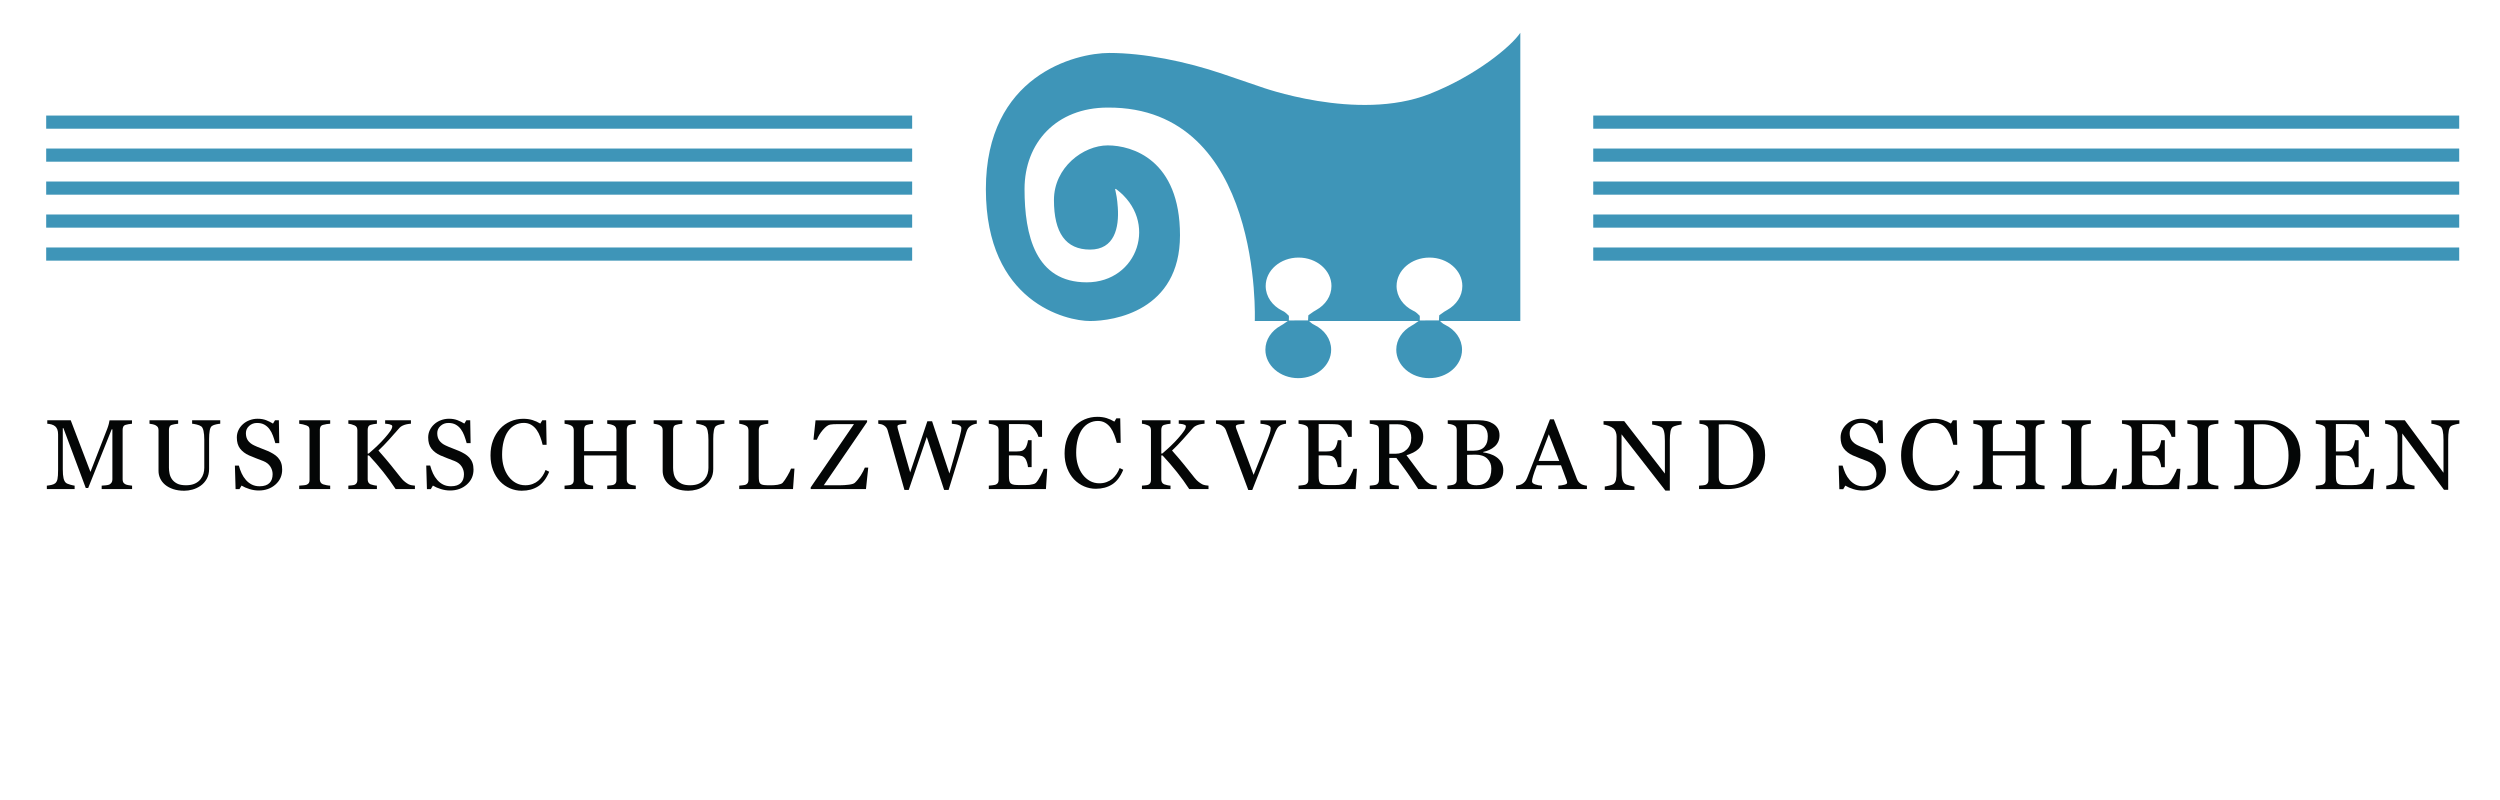 <?xml version="1.0" encoding="UTF-8" standalone="no"?><svg xmlns="http://www.w3.org/2000/svg" xmlns:cc="http://creativecommons.org/ns#" xmlns:dc="http://purl.org/dc/elements/1.1/" xmlns:inkscape="http://www.inkscape.org/namespaces/inkscape" xmlns:rdf="http://www.w3.org/1999/02/22-rdf-syntax-ns#" xmlns:sodipodi="http://sodipodi.sourceforge.net/DTD/sodipodi-0.dtd" xmlns:svg="http://www.w3.org/2000/svg" height="48" id="svg2" inkscape:version="0.92.2 (5c3e80d, 2017-08-06)" sodipodi:docname="MSZS_Logo_V2 hell.svg" version="1.1" viewBox="0 0 484 156" width="150" xml:space="preserve"><sodipodi:namedview bordercolor="#666666" borderopacity="1" gridtolerance="10" guidetolerance="10" id="namedview49" inkscape:current-layer="svg2" inkscape:cx="235.05124" inkscape:cy="80.935168" inkscape:pageopacity="0" inkscape:pageshadow="2" inkscape:window-height="1321" inkscape:window-maximized="1" inkscape:window-width="2400" inkscape:window-x="-9" inkscape:window-y="-9" inkscape:zoom="2.7160087" objecttolerance="10" pagecolor="#ffffff" showgrid="false" units="pt"/><defs id="defs6"/><path d="M 176.119,25.099 H 7.256 V 22.533 H 176.119 v 2.567" id="path14" inkscape:connector-curvature="0" style="fill:#3e95b8;fill-opacity:1;fill-rule:nonzero;stroke:none;stroke-width:0.133"/><path d="M 176.119,31.531 H 7.256 V 28.964 H 176.119 v 2.567" id="path16" inkscape:connector-curvature="0" style="fill:#3e95b8;fill-opacity:1;fill-rule:nonzero;stroke:none;stroke-width:0.133"/><path d="M 176.119,37.963 H 7.256 V 35.396 H 176.119 v 2.567" id="path18" inkscape:connector-curvature="0" style="fill:#3e95b8;fill-opacity:1;fill-rule:nonzero;stroke:none;stroke-width:0.133"/><path d="M 176.119,44.394 H 7.256 V 41.827 H 176.119 v 2.567" id="path20" inkscape:connector-curvature="0" style="fill:#3e95b8;fill-opacity:1;fill-rule:nonzero;stroke:none;stroke-width:0.133"/><path d="M 176.119,50.827 H 7.256 V 48.259 H 176.119 v 2.567" id="path22" inkscape:connector-curvature="0" style="fill:#3e95b8;fill-opacity:1;fill-rule:nonzero;stroke:none;stroke-width:0.133"/><path d="M 477.795,25.099 H 308.932 v -2.567 h 168.863 v 2.567" id="path24" inkscape:connector-curvature="0" style="fill:#3e95b8;fill-opacity:1;fill-rule:nonzero;stroke:none;stroke-width:0.133"/><path d="M 477.795,31.531 H 308.932 v -2.567 h 168.863 v 2.567" id="path26" inkscape:connector-curvature="0" style="fill:#3e95b8;fill-opacity:1;fill-rule:nonzero;stroke:none;stroke-width:0.133"/><path d="M 477.795,37.963 H 308.932 v -2.567 h 168.863 v 2.567" id="path28" inkscape:connector-curvature="0" style="fill:#3e95b8;fill-opacity:1;fill-rule:nonzero;stroke:none;stroke-width:0.133"/><path d="M 477.795,44.394 H 308.932 V 41.827 h 168.863 v 2.567" id="path30" inkscape:connector-curvature="0" style="fill:#3e95b8;fill-opacity:1;fill-rule:nonzero;stroke:none;stroke-width:0.133"/><path d="M 477.795,50.827 H 308.932 v -2.567 h 168.863 v 2.567" id="path32" inkscape:connector-curvature="0" style="fill:#3e95b8;fill-opacity:1;fill-rule:nonzero;stroke:none;stroke-width:0.133"/><path d="m 270.583,55.774 c 0,-3.063 2.871,-5.546 6.412,-5.546 3.541,0 6.412,2.483 6.412,5.546 0,1.962 -1.179,3.687 -2.958,4.673 -0.29,0.161 -0.69,0.381 -1.55,1.036 0,0.325 -0.05,0.463 -0.058,0.994 -1.018,3.75e-4 -2.947,0.009 -3.747,0.011 0.013,-0.404 0.078,-0.994 -0.088,-0.994 -0.696,-0.707 -0.903,-0.761 -1.192,-0.904 -1.931,-0.956 -3.233,-2.755 -3.233,-4.817 z m -15.656,4.673 c -0.29,0.161 -0.689,0.381 -1.55,1.036 0,0.325 -0.049,0.463 -0.057,0.994 -1.018,3.75e-4 -2.947,0.009 -3.747,0.011 0.013,-0.404 0.078,-0.994 -0.088,-0.994 -0.696,-0.707 -0.903,-0.761 -1.192,-0.904 -1.931,-0.956 -3.232,-2.755 -3.232,-4.817 0,-3.063 2.871,-5.546 6.412,-5.546 3.541,0 6.412,2.483 6.412,5.546 0,1.962 -1.179,3.687 -2.958,4.673 z m 39.786,2.153 c 0,0 0,-47.685 0,-56.206 -1.802,2.682 -8.712,8.391 -17.718,11.932 -14.092,5.542 -33.08,-1.445 -33.08,-1.445 0,0 0,0 -7.21,-2.458 -7.21,-2.459 -15.403,-4.097 -22.122,-4.097 -6.718,0 -24.088,4.424 -24.088,26.546 0,22.122 15.732,25.726 20.32,25.726 4.588,0 17.534,-1.966 17.534,-16.714 0,-14.748 -9.34,-17.534 -14.092,-17.534 -4.753,0 -10.487,4.266 -10.487,10.657 0,6.39 2.294,9.662 7.046,9.662 4.752,0 5.677,-4.256 5.407,-8.193 -0.242,-3.54 -0.819,-3.769 -0.327,-3.605 8.357,6.227 4.26,18.183 -5.735,18.183 -9.996,0 -12.126,-9.17 -12.126,-18.183 0,-9.013 6.174,-15.895 16.223,-15.895 30.315,-0.164 28.676,41.621 28.676,41.621 h 6.424 c -0.747,0.559 -1.128,0.775 -1.399,0.925 -1.779,0.985 -2.958,2.71 -2.958,4.672 0,3.063 2.871,5.546 6.412,5.546 3.541,0 6.412,-2.483 6.412,-5.546 0,-2.062 -1.301,-3.861 -3.232,-4.816 -0.269,-0.133 -0.482,-0.21 -1.064,-0.781 h 21.35 c -0.746,0.559 -1.128,0.775 -1.399,0.925 -1.779,0.985 -2.958,2.71 -2.958,4.672 0,3.063 2.871,5.546 6.412,5.546 3.541,0 6.412,-2.483 6.412,-5.546 0,-2.062 -1.301,-3.861 -3.232,-4.816 -0.268,-0.133 -0.482,-0.21 -1.064,-0.781 h 0.097 15.567" id="path34" inkscape:connector-curvature="0" style="fill:#3e95b8;fill-opacity:1;fill-rule:nonzero;stroke:none;stroke-width:0.133"/><path d="m 24.004,95.372 h -5.928 v -0.671 c 0.214,-0.006 0.489,-0.029 0.827,-0.067 0.337,-0.038 0.568,-0.091 0.695,-0.16 0.195,-0.12 0.338,-0.257 0.43,-0.413 0.091,-0.154 0.137,-0.348 0.137,-0.581 v -9.757 H 20.024 L 15.448,95.155 H 14.975 L 10.617,83.488 h -0.123 v 8.008 c 0,0.775 0.048,1.365 0.147,1.769 0.097,0.403 0.247,0.693 0.449,0.87 0.139,0.131 0.425,0.258 0.86,0.378 0.435,0.12 0.719,0.183 0.851,0.189 v 0.671 H 7.384 v -0.671 c 0.284,-0.025 0.581,-0.073 0.894,-0.143 0.311,-0.069 0.553,-0.173 0.723,-0.311 0.221,-0.176 0.372,-0.447 0.454,-0.814 0.082,-0.364 0.123,-0.976 0.123,-1.833 v -6.865 c 0,-0.396 -0.048,-0.721 -0.142,-0.973 C 9.341,83.51 9.205,83.306 9.029,83.147 8.833,82.978 8.594,82.852 8.31,82.769 8.027,82.688 7.746,82.64 7.469,82.628 v -0.67 h 4.574 l 3.843,10.069 3.281,-8.424 c 0.12,-0.309 0.222,-0.632 0.307,-0.97 0.085,-0.337 0.131,-0.562 0.138,-0.675 h 4.375 v 0.67 c -0.176,0.006 -0.402,0.035 -0.676,0.086 -0.275,0.05 -0.474,0.097 -0.6,0.141 -0.214,0.075 -0.359,0.202 -0.435,0.378 -0.075,0.177 -0.113,0.368 -0.113,0.577 v 9.671 c 0,0.221 0.038,0.406 0.113,0.557 0.076,0.152 0.221,0.285 0.435,0.398 0.113,0.063 0.315,0.121 0.605,0.174 0.29,0.054 0.52,0.084 0.69,0.091 v 0.671" id="path36" inkscape:connector-curvature="0" style="fill:#040606;fill-opacity:1;fill-rule:nonzero;stroke:none;stroke-width:0.133"/><path d="m 41.197,82.628 c -0.177,0.006 -0.435,0.044 -0.775,0.114 -0.34,0.069 -0.618,0.174 -0.832,0.313 -0.214,0.145 -0.362,0.443 -0.444,0.897 -0.082,0.453 -0.123,1.008 -0.123,1.664 v 5.834 c 0,0.744 -0.154,1.389 -0.463,1.937 -0.309,0.549 -0.715,1 -1.22,1.353 -0.498,0.34 -1.023,0.584 -1.574,0.732 -0.552,0.147 -1.08,0.222 -1.584,0.222 -0.807,0 -1.525,-0.106 -2.155,-0.316 -0.63,-0.212 -1.16,-0.496 -1.588,-0.856 -0.422,-0.359 -0.741,-0.77 -0.955,-1.234 -0.214,-0.463 -0.322,-0.947 -0.322,-1.451 v -7.933 c 0,-0.219 -0.036,-0.404 -0.108,-0.552 -0.073,-0.149 -0.219,-0.285 -0.44,-0.411 -0.158,-0.088 -0.359,-0.16 -0.605,-0.213 -0.246,-0.054 -0.448,-0.087 -0.605,-0.1 v -0.67 h 5.587 v 0.67 c -0.177,0.006 -0.399,0.035 -0.666,0.086 -0.268,0.049 -0.465,0.097 -0.591,0.141 -0.214,0.075 -0.358,0.202 -0.43,0.378 -0.073,0.177 -0.109,0.368 -0.109,0.576 v 7.406 c 0,0.359 0.039,0.735 0.118,1.13 0.079,0.393 0.235,0.76 0.468,1.1 0.246,0.347 0.58,0.629 1.002,0.85 0.422,0.22 1.002,0.331 1.739,0.331 0.694,0 1.274,-0.111 1.744,-0.331 0.47,-0.221 0.84,-0.51 1.111,-0.869 0.258,-0.34 0.441,-0.696 0.548,-1.068 0.107,-0.372 0.161,-0.746 0.161,-1.124 v -5.497 c 0,-0.7 -0.05,-1.271 -0.151,-1.716 -0.101,-0.443 -0.249,-0.735 -0.444,-0.873 -0.221,-0.158 -0.522,-0.28 -0.903,-0.368 -0.381,-0.089 -0.673,-0.139 -0.874,-0.152 v -0.67 h 5.483 v 0.67" id="path38" inkscape:connector-curvature="0" style="fill:#040606;fill-opacity:1;fill-rule:nonzero;stroke:none;stroke-width:0.133"/><path d="m 52.442,89.218 c 0.284,0.315 0.493,0.659 0.628,1.035 0.135,0.374 0.204,0.812 0.204,1.309 0,1.185 -0.438,2.162 -1.314,2.93 -0.876,0.77 -1.963,1.155 -3.262,1.155 -0.599,0 -1.198,-0.094 -1.797,-0.28 -0.598,-0.185 -1.115,-0.411 -1.55,-0.676 l -0.407,0.691 H 44.189 L 44.056,90.786 h 0.766 c 0.158,0.567 0.342,1.08 0.553,1.537 0.211,0.458 0.49,0.884 0.837,1.282 0.328,0.372 0.71,0.668 1.148,0.887 0.438,0.222 0.947,0.331 1.527,0.331 0.435,0 0.814,-0.057 1.139,-0.17 0.325,-0.113 0.588,-0.275 0.79,-0.483 0.202,-0.208 0.351,-0.453 0.449,-0.734 0.097,-0.281 0.146,-0.605 0.146,-0.971 0,-0.537 -0.151,-1.036 -0.454,-1.5 -0.302,-0.464 -0.753,-0.816 -1.352,-1.056 -0.41,-0.163 -0.879,-0.343 -1.409,-0.541 -0.529,-0.198 -0.986,-0.384 -1.371,-0.561 -0.756,-0.34 -1.344,-0.785 -1.763,-1.337 -0.42,-0.551 -0.629,-1.271 -0.629,-2.159 0,-0.511 0.104,-0.985 0.312,-1.427 0.208,-0.441 0.504,-0.835 0.889,-1.181 0.366,-0.327 0.797,-0.585 1.295,-0.77 0.498,-0.187 1.018,-0.279 1.56,-0.279 0.618,0 1.171,0.094 1.66,0.282 0.488,0.189 0.934,0.411 1.337,0.663 l 0.388,-0.643 h 0.757 l 0.075,4.452 h -0.766 c -0.139,-0.511 -0.295,-0.998 -0.468,-1.464 -0.174,-0.467 -0.399,-0.89 -0.676,-1.268 -0.271,-0.364 -0.602,-0.657 -0.993,-0.874 -0.391,-0.218 -0.87,-0.327 -1.437,-0.327 -0.599,0 -1.109,0.193 -1.531,0.578 -0.422,0.384 -0.633,0.853 -0.633,1.407 0,0.58 0.135,1.06 0.406,1.442 0.271,0.381 0.665,0.695 1.182,0.94 0.46,0.221 0.912,0.411 1.357,0.573 0.443,0.16 0.874,0.332 1.29,0.515 0.378,0.164 0.742,0.349 1.092,0.558 0.349,0.208 0.654,0.451 0.912,0.728" id="path40" inkscape:connector-curvature="0" style="fill:#040606;fill-opacity:1;fill-rule:nonzero;stroke:none;stroke-width:0.133"/><path d="m 62.638,95.372 h -6.041 v -0.671 c 0.17,-0.013 0.416,-0.032 0.737,-0.058 0.321,-0.024 0.549,-0.062 0.681,-0.113 0.208,-0.081 0.359,-0.193 0.454,-0.335 0.095,-0.141 0.142,-0.338 0.142,-0.59 v -9.719 c 0,-0.221 -0.035,-0.406 -0.104,-0.554 -0.069,-0.149 -0.233,-0.272 -0.492,-0.374 -0.189,-0.075 -0.427,-0.146 -0.714,-0.212 -0.287,-0.066 -0.521,-0.106 -0.704,-0.118 v -0.67 h 6.041 v 0.67 c -0.195,0.006 -0.428,0.03 -0.7,0.071 -0.271,0.041 -0.507,0.093 -0.709,0.157 -0.24,0.075 -0.4,0.199 -0.483,0.368 -0.082,0.171 -0.123,0.361 -0.123,0.567 v 9.71 c 0,0.208 0.046,0.392 0.137,0.554 0.092,0.16 0.248,0.287 0.469,0.383 0.132,0.051 0.348,0.105 0.647,0.165 0.299,0.059 0.554,0.093 0.761,0.1 v 0.671" id="path42" inkscape:connector-curvature="0" style="fill:#040606;fill-opacity:1;fill-rule:nonzero;stroke:none;stroke-width:0.133"/><path d="M 79.16,95.372 H 75.397 C 74.672,94.25 73.867,93.136 72.981,92.03 72.096,90.924 71.168,89.85 70.197,88.811 h -0.246 v 4.67 c 0,0.208 0.039,0.395 0.118,0.557 0.079,0.165 0.222,0.298 0.43,0.398 0.101,0.044 0.288,0.097 0.563,0.16 0.274,0.063 0.503,0.098 0.685,0.105 v 0.671 h -5.569 v -0.671 c 0.145,-0.013 0.356,-0.032 0.634,-0.058 0.277,-0.024 0.473,-0.062 0.586,-0.113 0.189,-0.081 0.325,-0.203 0.411,-0.363 0.085,-0.161 0.127,-0.355 0.127,-0.582 v -9.681 c 0,-0.213 -0.037,-0.399 -0.109,-0.557 -0.073,-0.158 -0.216,-0.286 -0.43,-0.389 -0.17,-0.081 -0.372,-0.154 -0.605,-0.217 -0.233,-0.063 -0.438,-0.101 -0.615,-0.114 v -0.67 h 5.569 v 0.67 c -0.177,0.006 -0.397,0.035 -0.662,0.086 -0.265,0.05 -0.46,0.097 -0.586,0.141 -0.214,0.075 -0.359,0.202 -0.435,0.378 -0.076,0.177 -0.114,0.368 -0.114,0.577 v 4.632 h 0.189 c 0.567,-0.478 1.125,-0.978 1.673,-1.498 0.549,-0.52 1.046,-1.039 1.494,-1.556 0.498,-0.573 0.861,-1.032 1.092,-1.375 0.23,-0.344 0.345,-0.648 0.345,-0.912 0,-0.095 -0.059,-0.172 -0.175,-0.232 -0.117,-0.059 -0.25,-0.108 -0.401,-0.146 -0.177,-0.038 -0.334,-0.061 -0.473,-0.071 -0.139,-0.01 -0.252,-0.017 -0.34,-0.024 v -0.67 h 5.029 v 0.67 c -0.019,0 -0.06,0.004 -0.123,0.01 -0.063,0.006 -0.135,0.013 -0.217,0.018 -0.088,0.007 -0.176,0.02 -0.265,0.038 -0.088,0.021 -0.201,0.041 -0.339,0.067 -0.221,0.05 -0.449,0.131 -0.685,0.241 -0.236,0.111 -0.43,0.248 -0.581,0.411 -0.649,0.738 -1.325,1.501 -2.03,2.289 -0.705,0.789 -1.403,1.508 -2.096,2.157 0.96,1.084 1.753,2.017 2.381,2.797 0.628,0.781 1.295,1.616 2.002,2.505 0.269,0.34 0.539,0.613 0.809,0.818 0.27,0.204 0.502,0.358 0.697,0.459 0.163,0.082 0.367,0.145 0.611,0.189 0.245,0.044 0.448,0.069 0.612,0.075 v 0.671" id="path44" inkscape:connector-curvature="0" style="fill:#040606;fill-opacity:1;fill-rule:nonzero;stroke:none;stroke-width:0.133"/><path d="m 89.753,89.218 c 0.283,0.315 0.493,0.659 0.628,1.035 0.136,0.374 0.204,0.812 0.204,1.309 0,1.185 -0.438,2.162 -1.314,2.93 -0.876,0.77 -1.963,1.155 -3.262,1.155 -0.599,0 -1.197,-0.094 -1.796,-0.28 -0.598,-0.185 -1.115,-0.411 -1.55,-0.676 l -0.406,0.691 h -0.756 l -0.133,-4.596 h 0.766 c 0.158,0.567 0.342,1.08 0.553,1.537 0.211,0.458 0.49,0.884 0.837,1.282 0.328,0.372 0.71,0.668 1.148,0.887 0.438,0.222 0.947,0.331 1.527,0.331 0.435,0 0.814,-0.057 1.139,-0.17 0.325,-0.113 0.588,-0.275 0.79,-0.483 0.202,-0.208 0.351,-0.453 0.449,-0.734 0.097,-0.281 0.146,-0.605 0.146,-0.971 0,-0.537 -0.151,-1.036 -0.454,-1.5 -0.302,-0.464 -0.753,-0.816 -1.352,-1.056 -0.409,-0.163 -0.879,-0.343 -1.409,-0.541 -0.529,-0.198 -0.986,-0.384 -1.371,-0.561 -0.756,-0.34 -1.344,-0.785 -1.762,-1.337 -0.42,-0.551 -0.629,-1.271 -0.629,-2.159 0,-0.511 0.104,-0.985 0.312,-1.427 0.208,-0.441 0.505,-0.835 0.889,-1.181 0.365,-0.327 0.797,-0.585 1.295,-0.77 0.498,-0.187 1.018,-0.279 1.56,-0.279 0.618,0 1.17,0.094 1.659,0.282 0.488,0.189 0.934,0.411 1.337,0.663 l 0.387,-0.643 h 0.757 l 0.076,4.452 h -0.766 c -0.139,-0.511 -0.295,-0.998 -0.468,-1.464 -0.174,-0.467 -0.399,-0.89 -0.676,-1.268 -0.271,-0.364 -0.602,-0.657 -0.993,-0.874 -0.391,-0.218 -0.87,-0.327 -1.437,-0.327 -0.599,0 -1.109,0.193 -1.531,0.578 -0.422,0.384 -0.634,0.853 -0.634,1.407 0,0.58 0.135,1.06 0.406,1.442 0.271,0.381 0.665,0.695 1.182,0.94 0.46,0.221 0.912,0.411 1.357,0.573 0.443,0.16 0.874,0.332 1.29,0.515 0.378,0.164 0.742,0.349 1.092,0.558 0.349,0.208 0.654,0.451 0.912,0.728" id="path46" inkscape:connector-curvature="0" style="fill:#040606;fill-opacity:1;fill-rule:nonzero;stroke:none;stroke-width:0.133"/><path d="m 99.992,95.693 c -0.8,0 -1.567,-0.158 -2.3,-0.472 -0.734,-0.315 -1.384,-0.77 -1.951,-1.363 -0.561,-0.592 -1.008,-1.316 -1.342,-2.17 -0.333,-0.855 -0.501,-1.819 -0.501,-2.891 0,-1.073 0.164,-2.045 0.491,-2.919 0.328,-0.872 0.781,-1.625 1.36,-2.256 0.573,-0.625 1.25,-1.107 2.031,-1.448 0.781,-0.34 1.615,-0.511 2.503,-0.511 0.661,0 1.259,0.082 1.794,0.246 0.535,0.164 1.045,0.394 1.53,0.691 l 0.387,-0.643 h 0.757 l 0.085,4.782 h -0.775 c -0.101,-0.465 -0.252,-0.972 -0.453,-1.516 -0.201,-0.546 -0.438,-1.008 -0.708,-1.386 -0.302,-0.429 -0.661,-0.764 -1.077,-1.007 -0.415,-0.242 -0.89,-0.364 -1.426,-0.364 -0.611,0 -1.179,0.136 -1.704,0.407 -0.526,0.271 -0.981,0.672 -1.365,1.201 -0.365,0.512 -0.652,1.161 -0.859,1.95 -0.207,0.788 -0.311,1.668 -0.311,2.64 0,0.857 0.108,1.645 0.325,2.361 0.217,0.716 0.528,1.345 0.931,1.887 0.403,0.536 0.88,0.955 1.431,1.258 0.551,0.304 1.166,0.455 1.847,0.455 0.51,0 0.979,-0.081 1.407,-0.242 0.428,-0.16 0.8,-0.373 1.115,-0.638 0.315,-0.277 0.592,-0.592 0.831,-0.946 0.24,-0.353 0.434,-0.737 0.586,-1.153 l 0.709,0.34 c -0.541,1.33 -1.259,2.28 -2.153,2.85 -0.894,0.571 -1.959,0.856 -3.193,0.856" id="path48" inkscape:connector-curvature="0" style="fill:#040606;fill-opacity:1;fill-rule:nonzero;stroke:none;stroke-width:0.133"/><path d="m 122.228,95.372 h -5.569 v -0.671 c 0.151,-0.013 0.37,-0.032 0.657,-0.058 0.287,-0.024 0.484,-0.062 0.591,-0.113 0.189,-0.076 0.328,-0.191 0.416,-0.344 0.089,-0.155 0.132,-0.354 0.132,-0.601 V 88.811 h -6.305 v 4.67 c 0,0.221 0.036,0.406 0.109,0.557 0.072,0.152 0.215,0.285 0.429,0.398 0.107,0.056 0.298,0.114 0.573,0.169 0.273,0.058 0.49,0.089 0.647,0.096 v 0.671 h -5.569 v -0.671 c 0.151,-0.013 0.37,-0.032 0.657,-0.058 0.287,-0.024 0.484,-0.062 0.591,-0.113 0.189,-0.076 0.328,-0.191 0.416,-0.344 0.089,-0.155 0.132,-0.354 0.132,-0.601 v -9.681 c 0,-0.2 -0.041,-0.386 -0.123,-0.552 -0.082,-0.168 -0.224,-0.297 -0.425,-0.393 -0.17,-0.081 -0.377,-0.154 -0.619,-0.217 -0.243,-0.063 -0.452,-0.101 -0.629,-0.114 v -0.67 h 5.569 v 0.67 c -0.177,0.006 -0.393,0.035 -0.647,0.086 -0.256,0.05 -0.446,0.097 -0.573,0.141 -0.214,0.075 -0.358,0.202 -0.429,0.378 -0.073,0.177 -0.109,0.368 -0.109,0.577 v 4.16 h 6.305 v -4.066 c 0,-0.2 -0.041,-0.386 -0.123,-0.552 -0.082,-0.168 -0.224,-0.297 -0.425,-0.393 -0.17,-0.081 -0.377,-0.154 -0.619,-0.217 -0.243,-0.063 -0.452,-0.101 -0.629,-0.114 v -0.67 h 5.569 v 0.67 c -0.177,0.006 -0.393,0.035 -0.647,0.086 -0.256,0.05 -0.446,0.097 -0.573,0.141 -0.214,0.075 -0.358,0.202 -0.429,0.378 -0.073,0.177 -0.109,0.368 -0.109,0.577 v 9.671 c 0,0.221 0.036,0.406 0.109,0.557 0.072,0.152 0.215,0.285 0.429,0.398 0.107,0.056 0.298,0.114 0.573,0.169 0.273,0.058 0.49,0.089 0.647,0.096 v 0.671" id="path50" inkscape:connector-curvature="0" style="fill:#040606;fill-opacity:1;fill-rule:nonzero;stroke:none;stroke-width:0.133"/><path d="m 139.505,82.628 c -0.176,0.006 -0.434,0.044 -0.775,0.114 -0.34,0.069 -0.617,0.174 -0.832,0.313 -0.214,0.145 -0.362,0.443 -0.444,0.897 -0.082,0.453 -0.123,1.008 -0.123,1.664 v 5.834 c 0,0.744 -0.155,1.389 -0.463,1.937 -0.309,0.549 -0.715,1 -1.22,1.353 -0.498,0.34 -1.023,0.584 -1.574,0.732 -0.552,0.147 -1.08,0.222 -1.584,0.222 -0.807,0 -1.526,-0.106 -2.156,-0.316 -0.63,-0.212 -1.159,-0.496 -1.588,-0.856 -0.422,-0.359 -0.74,-0.77 -0.955,-1.234 -0.214,-0.463 -0.321,-0.947 -0.321,-1.451 v -7.933 c 0,-0.219 -0.036,-0.404 -0.108,-0.552 -0.074,-0.149 -0.22,-0.285 -0.44,-0.411 -0.158,-0.088 -0.359,-0.16 -0.605,-0.213 -0.246,-0.054 -0.447,-0.087 -0.605,-0.1 v -0.67 h 5.588 v 0.67 c -0.177,0.006 -0.399,0.035 -0.666,0.086 -0.268,0.049 -0.466,0.097 -0.591,0.141 -0.214,0.075 -0.358,0.202 -0.43,0.378 -0.073,0.177 -0.109,0.368 -0.109,0.576 v 7.406 c 0,0.359 0.039,0.735 0.118,1.13 0.079,0.393 0.235,0.76 0.468,1.1 0.246,0.347 0.58,0.629 1.002,0.85 0.422,0.22 1.002,0.331 1.74,0.331 0.693,0 1.274,-0.111 1.744,-0.331 0.47,-0.221 0.84,-0.51 1.111,-0.869 0.258,-0.34 0.441,-0.696 0.548,-1.068 0.107,-0.372 0.161,-0.746 0.161,-1.124 v -5.497 c 0,-0.7 -0.051,-1.271 -0.151,-1.716 -0.101,-0.443 -0.249,-0.735 -0.444,-0.873 -0.22,-0.158 -0.522,-0.28 -0.903,-0.368 -0.381,-0.089 -0.673,-0.139 -0.874,-0.152 v -0.67 h 5.483 v 0.67" id="path52" inkscape:connector-curvature="0" style="fill:#040606;fill-opacity:1;fill-rule:nonzero;stroke:none;stroke-width:0.133"/><path d="m 153.171,91.382 -0.284,3.99 h -10.484 v -0.671 c 0.151,-0.013 0.37,-0.035 0.657,-0.067 0.287,-0.031 0.487,-0.072 0.601,-0.122 0.189,-0.082 0.326,-0.202 0.411,-0.361 0.085,-0.156 0.128,-0.358 0.128,-0.605 V 83.941 c 0,-0.213 -0.037,-0.402 -0.109,-0.567 -0.073,-0.163 -0.216,-0.295 -0.43,-0.396 -0.145,-0.076 -0.348,-0.15 -0.61,-0.223 -0.262,-0.072 -0.478,-0.115 -0.648,-0.127 v -0.67 h 5.663 v 0.67 c -0.177,0.006 -0.405,0.038 -0.685,0.094 -0.281,0.057 -0.484,0.107 -0.61,0.151 -0.214,0.076 -0.361,0.206 -0.44,0.387 -0.079,0.184 -0.118,0.379 -0.118,0.588 v 9.009 c 0,0.416 0.02,0.738 0.061,0.969 0.041,0.23 0.137,0.408 0.288,0.535 0.145,0.114 0.361,0.187 0.648,0.222 0.286,0.034 0.688,0.051 1.205,0.051 0.233,0 0.476,-0.006 0.728,-0.018 0.252,-0.013 0.492,-0.038 0.718,-0.076 0.221,-0.038 0.423,-0.09 0.61,-0.157 0.186,-0.066 0.323,-0.149 0.411,-0.249 0.258,-0.29 0.559,-0.73 0.903,-1.32 0.343,-0.589 0.582,-1.066 0.714,-1.432 h 0.671" id="path54" inkscape:connector-curvature="0" style="fill:#040606;fill-opacity:1;fill-rule:nonzero;stroke:none;stroke-width:0.133"/><path d="m 167.558,91.184 -0.444,4.188 H 156.335 v -0.33 l 8.442,-12.338 h -3.091 c -0.359,0 -0.66,0.006 -0.903,0.019 -0.243,0.013 -0.465,0.038 -0.666,0.076 -0.416,0.082 -0.884,0.425 -1.404,1.03 -0.521,0.605 -0.912,1.246 -1.177,1.92 h -0.662 l 0.407,-3.79 h 10.05 v 0.33 l -8.443,12.338 h 3.186 c 0.536,0 1.106,-0.038 1.711,-0.114 0.605,-0.076 0.999,-0.205 1.181,-0.388 0.41,-0.391 0.791,-0.87 1.144,-1.437 0.353,-0.568 0.615,-1.069 0.784,-1.503 h 0.662" id="path56" inkscape:connector-curvature="0" style="fill:#040606;fill-opacity:1;fill-rule:nonzero;stroke:none;stroke-width:0.133"/><path d="m 188.721,82.628 c -0.157,0.006 -0.34,0.043 -0.548,0.109 -0.208,0.067 -0.4,0.154 -0.577,0.26 -0.22,0.14 -0.398,0.299 -0.534,0.477 -0.136,0.18 -0.254,0.43 -0.355,0.753 -0.447,1.455 -0.968,3.155 -1.56,5.1 -0.593,1.944 -1.232,4.016 -1.92,6.216 h -0.87 l -3.387,-10.333 -3.521,10.333 h -0.835 c -0.624,-2.206 -1.27,-4.495 -1.938,-6.869 -0.668,-2.372 -1.116,-3.962 -1.342,-4.77 -0.057,-0.194 -0.141,-0.368 -0.25,-0.52 -0.111,-0.151 -0.26,-0.29 -0.449,-0.416 -0.158,-0.107 -0.342,-0.188 -0.553,-0.241 -0.212,-0.054 -0.402,-0.087 -0.572,-0.1 v -0.67 h 5.468 v 0.67 c -0.479,0.025 -0.887,0.073 -1.224,0.141 -0.337,0.071 -0.506,0.187 -0.506,0.351 0,0.063 0.009,0.147 0.028,0.251 0.019,0.103 0.035,0.188 0.048,0.251 0.144,0.555 0.401,1.471 0.769,2.75 0.368,1.28 0.914,3.195 1.639,5.747 l 3.348,-9.972 h 0.925 l 3.379,10.186 c 0.456,-1.566 0.847,-2.935 1.176,-4.106 0.329,-1.171 0.6,-2.173 0.816,-3.006 0.151,-0.588 0.246,-0.99 0.284,-1.206 0.037,-0.218 0.057,-0.402 0.057,-0.554 0,-0.214 -0.147,-0.393 -0.44,-0.539 -0.293,-0.144 -0.767,-0.242 -1.423,-0.293 v -0.67 h 4.866 v 0.67" id="path58" inkscape:connector-curvature="0" style="fill:#040606;fill-opacity:1;fill-rule:nonzero;stroke:none;stroke-width:0.133"/><path d="m 202.462,91.42 -0.255,3.952 h -11.137 v -0.671 c 0.189,-0.013 0.441,-0.04 0.756,-0.081 0.315,-0.041 0.52,-0.083 0.615,-0.129 0.202,-0.093 0.341,-0.217 0.42,-0.368 0.079,-0.152 0.119,-0.343 0.119,-0.578 v -9.643 c 0,-0.207 -0.035,-0.392 -0.104,-0.552 -0.07,-0.162 -0.214,-0.291 -0.435,-0.393 -0.17,-0.081 -0.399,-0.154 -0.685,-0.217 -0.287,-0.063 -0.516,-0.101 -0.686,-0.114 v -0.67 h 10.381 v 3.232 h -0.709 c -0.126,-0.478 -0.399,-0.987 -0.817,-1.527 -0.42,-0.538 -0.818,-0.834 -1.196,-0.884 -0.195,-0.025 -0.428,-0.045 -0.7,-0.057 -0.271,-0.013 -0.58,-0.019 -0.927,-0.019 h -2.108 v 5.332 h 1.513 c 0.486,0 0.839,-0.046 1.064,-0.138 0.223,-0.091 0.421,-0.243 0.591,-0.458 0.139,-0.183 0.256,-0.427 0.354,-0.733 0.098,-0.305 0.163,-0.594 0.194,-0.865 h 0.709 v 5.257 h -0.709 c -0.025,-0.303 -0.093,-0.623 -0.203,-0.96 -0.111,-0.338 -0.226,-0.581 -0.345,-0.732 -0.196,-0.247 -0.418,-0.407 -0.667,-0.483 -0.249,-0.076 -0.578,-0.113 -0.988,-0.113 h -1.513 v 4.021 c 0,0.402 0.029,0.72 0.086,0.953 0.057,0.233 0.167,0.41 0.33,0.528 0.164,0.12 0.388,0.197 0.672,0.232 0.283,0.034 0.687,0.051 1.21,0.051 0.208,0 0.482,0 0.822,0 0.34,0 0.627,-0.013 0.86,-0.038 0.239,-0.025 0.487,-0.071 0.742,-0.137 0.255,-0.066 0.436,-0.156 0.544,-0.27 0.29,-0.302 0.594,-0.76 0.912,-1.375 0.318,-0.614 0.521,-1.066 0.61,-1.356 h 0.681" id="path60" inkscape:connector-curvature="0" style="fill:#040606;fill-opacity:1;fill-rule:nonzero;stroke:none;stroke-width:0.133"/><path d="m 211.939,95.311 c -0.8,0 -1.567,-0.158 -2.3,-0.473 -0.734,-0.315 -1.384,-0.77 -1.951,-1.363 -0.561,-0.593 -1.008,-1.316 -1.342,-2.171 -0.333,-0.854 -0.501,-1.819 -0.501,-2.89 0,-1.073 0.164,-2.045 0.491,-2.92 0.328,-0.872 0.781,-1.625 1.36,-2.255 0.573,-0.625 1.249,-1.107 2.03,-1.448 0.781,-0.34 1.616,-0.511 2.504,-0.511 0.661,0 1.258,0.082 1.794,0.246 0.535,0.164 1.045,0.394 1.53,0.691 l 0.387,-0.643 h 0.756 l 0.085,4.783 h -0.775 c -0.101,-0.465 -0.252,-0.972 -0.454,-1.517 -0.202,-0.546 -0.438,-1.007 -0.708,-1.385 -0.302,-0.428 -0.661,-0.764 -1.077,-1.007 -0.415,-0.242 -0.89,-0.364 -1.426,-0.364 -0.611,0 -1.179,0.136 -1.704,0.407 -0.526,0.271 -0.981,0.672 -1.364,1.201 -0.365,0.512 -0.652,1.161 -0.86,1.95 -0.207,0.788 -0.311,1.668 -0.311,2.64 0,0.857 0.108,1.645 0.325,2.361 0.217,0.716 0.528,1.345 0.931,1.887 0.402,0.536 0.88,0.956 1.431,1.258 0.551,0.304 1.166,0.455 1.846,0.455 0.51,0 0.979,-0.081 1.407,-0.242 0.428,-0.16 0.8,-0.373 1.115,-0.638 0.315,-0.277 0.591,-0.593 0.831,-0.946 0.239,-0.353 0.434,-0.737 0.585,-1.153 l 0.709,0.34 c -0.542,1.33 -1.259,2.28 -2.153,2.85 -0.894,0.571 -1.959,0.856 -3.193,0.856" id="path62" inkscape:connector-curvature="0" style="fill:#040606;fill-opacity:1;fill-rule:nonzero;stroke:none;stroke-width:0.133"/><path d="m 233.912,95.372 h -3.763 c -0.725,-1.122 -1.531,-2.236 -2.416,-3.342 -0.885,-1.107 -1.813,-2.18 -2.784,-3.22 h -0.246 v 4.67 c 0,0.208 0.039,0.395 0.118,0.557 0.079,0.165 0.222,0.298 0.43,0.398 0.101,0.044 0.288,0.097 0.563,0.16 0.274,0.063 0.503,0.098 0.685,0.105 v 0.671 h -5.569 v -0.671 c 0.145,-0.013 0.356,-0.032 0.634,-0.058 0.277,-0.024 0.473,-0.062 0.586,-0.113 0.189,-0.081 0.326,-0.203 0.411,-0.363 0.085,-0.161 0.127,-0.355 0.127,-0.582 v -9.681 c 0,-0.213 -0.036,-0.399 -0.108,-0.557 -0.073,-0.158 -0.216,-0.286 -0.43,-0.389 -0.17,-0.081 -0.372,-0.154 -0.605,-0.217 -0.233,-0.063 -0.438,-0.101 -0.615,-0.114 v -0.67 h 5.569 v 0.67 c -0.177,0.006 -0.397,0.035 -0.662,0.086 -0.265,0.05 -0.46,0.097 -0.586,0.141 -0.214,0.075 -0.359,0.202 -0.435,0.378 -0.076,0.177 -0.114,0.368 -0.114,0.577 v 4.632 h 0.189 c 0.567,-0.478 1.125,-0.978 1.673,-1.498 0.549,-0.52 1.047,-1.039 1.494,-1.556 0.498,-0.573 0.862,-1.032 1.092,-1.375 0.23,-0.344 0.345,-0.648 0.345,-0.912 0,-0.095 -0.059,-0.172 -0.175,-0.232 -0.117,-0.059 -0.25,-0.108 -0.401,-0.146 -0.177,-0.038 -0.334,-0.061 -0.473,-0.071 -0.139,-0.01 -0.252,-0.017 -0.34,-0.024 v -0.67 h 5.029 v 0.67 c -0.019,0 -0.06,0.004 -0.123,0.01 -0.063,0.006 -0.136,0.013 -0.218,0.018 -0.088,0.007 -0.176,0.02 -0.265,0.038 -0.087,0.021 -0.201,0.041 -0.339,0.067 -0.221,0.05 -0.449,0.131 -0.685,0.241 -0.236,0.111 -0.43,0.248 -0.581,0.411 -0.649,0.738 -1.325,1.501 -2.03,2.289 -0.705,0.789 -1.403,1.508 -2.096,2.157 0.96,1.084 1.753,2.017 2.381,2.797 0.628,0.781 1.295,1.616 2.002,2.505 0.269,0.34 0.539,0.613 0.81,0.818 0.269,0.204 0.502,0.358 0.696,0.459 0.162,0.082 0.367,0.145 0.611,0.189 0.245,0.044 0.449,0.069 0.612,0.075 v 0.671" id="path64" inkscape:connector-curvature="0" style="fill:#040606;fill-opacity:1;fill-rule:nonzero;stroke:none;stroke-width:0.133"/><path d="m 249.025,82.628 c -0.164,0.006 -0.362,0.043 -0.595,0.109 -0.233,0.067 -0.426,0.146 -0.578,0.242 -0.214,0.131 -0.385,0.303 -0.514,0.51 -0.13,0.209 -0.257,0.453 -0.383,0.739 -0.422,1.001 -1.056,2.562 -1.901,4.684 -0.844,2.12 -1.714,4.331 -2.609,6.632 h -0.784 c -0.907,-2.439 -1.783,-4.79 -2.628,-7.053 -0.844,-2.263 -1.418,-3.792 -1.72,-4.586 -0.076,-0.194 -0.177,-0.367 -0.302,-0.515 -0.126,-0.149 -0.293,-0.288 -0.502,-0.421 -0.17,-0.107 -0.359,-0.188 -0.567,-0.241 -0.208,-0.054 -0.4,-0.087 -0.577,-0.1 v -0.67 h 5.552 v 0.67 c -0.473,0.025 -0.872,0.073 -1.196,0.141 -0.325,0.071 -0.487,0.193 -0.487,0.37 0,0.07 0.013,0.151 0.037,0.246 0.024,0.095 0.046,0.17 0.066,0.227 0.233,0.618 0.612,1.625 1.135,3.023 0.523,1.396 1.267,3.384 2.231,5.964 0.479,-1.167 1.031,-2.545 1.655,-4.135 0.624,-1.589 1.042,-2.681 1.257,-3.273 0.208,-0.574 0.33,-0.971 0.364,-1.191 0.035,-0.22 0.052,-0.401 0.052,-0.54 0,-0.145 -0.065,-0.266 -0.193,-0.364 -0.13,-0.097 -0.301,-0.18 -0.515,-0.251 -0.208,-0.062 -0.42,-0.11 -0.635,-0.141 -0.214,-0.032 -0.431,-0.057 -0.651,-0.075 v -0.67 h 4.989 v 0.67" id="path66" inkscape:connector-curvature="0" style="fill:#040606;fill-opacity:1;fill-rule:nonzero;stroke:none;stroke-width:0.133"/><path d="m 262.857,91.42 -0.255,3.952 h -11.137 v -0.671 c 0.189,-0.013 0.441,-0.04 0.757,-0.081 0.315,-0.041 0.521,-0.083 0.614,-0.129 0.202,-0.093 0.343,-0.217 0.421,-0.368 0.08,-0.152 0.119,-0.343 0.119,-0.578 v -9.643 c 0,-0.207 -0.036,-0.392 -0.104,-0.552 -0.071,-0.162 -0.215,-0.291 -0.436,-0.393 -0.169,-0.081 -0.398,-0.154 -0.684,-0.217 -0.288,-0.063 -0.516,-0.101 -0.686,-0.114 v -0.67 h 10.381 v 3.232 h -0.708 c -0.128,-0.478 -0.4,-0.987 -0.818,-1.527 -0.419,-0.538 -0.818,-0.834 -1.196,-0.884 -0.195,-0.025 -0.428,-0.045 -0.699,-0.057 -0.271,-0.013 -0.58,-0.019 -0.927,-0.019 h -2.108 v 5.332 h 1.513 c 0.484,0 0.84,-0.046 1.063,-0.138 0.225,-0.091 0.421,-0.243 0.591,-0.458 0.139,-0.183 0.257,-0.427 0.354,-0.733 0.098,-0.305 0.163,-0.594 0.194,-0.865 h 0.71 v 5.257 h -0.71 c -0.025,-0.303 -0.094,-0.623 -0.203,-0.96 -0.111,-0.338 -0.226,-0.581 -0.345,-0.732 -0.195,-0.247 -0.417,-0.407 -0.667,-0.483 -0.248,-0.076 -0.579,-0.113 -0.987,-0.113 h -1.513 v 4.021 c 0,0.402 0.028,0.72 0.085,0.953 0.057,0.233 0.166,0.41 0.331,0.528 0.163,0.12 0.387,0.197 0.671,0.232 0.284,0.034 0.687,0.051 1.21,0.051 0.208,0 0.482,0 0.821,0 0.34,0 0.628,-0.013 0.861,-0.038 0.239,-0.025 0.487,-0.071 0.742,-0.137 0.255,-0.066 0.436,-0.156 0.543,-0.27 0.29,-0.302 0.594,-0.76 0.913,-1.375 0.317,-0.614 0.521,-1.066 0.609,-1.356 h 0.681" id="path68" inkscape:connector-curvature="0" style="fill:#040606;fill-opacity:1;fill-rule:nonzero;stroke:none;stroke-width:0.133"/><path d="m 273.445,85.375 c 0,-0.812 -0.233,-1.455 -0.7,-1.93 -0.466,-0.475 -1.124,-0.713 -1.977,-0.713 h -1.606 v 5.748 h 1.238 c 0.87,0 1.595,-0.278 2.174,-0.835 0.58,-0.557 0.87,-1.313 0.87,-2.27 z m 4.973,9.997 h -3.613 c -0.799,-1.254 -1.522,-2.339 -2.167,-3.253 -0.645,-0.913 -1.346,-1.856 -2.101,-2.826 h -1.374 v 4.253 c 0,0.222 0.034,0.415 0.103,0.583 0.07,0.166 0.217,0.295 0.444,0.383 0.114,0.044 0.313,0.084 0.596,0.122 0.284,0.038 0.524,0.061 0.719,0.067 v 0.671 h -5.673 v -0.671 c 0.151,-0.013 0.37,-0.035 0.657,-0.067 0.287,-0.031 0.487,-0.072 0.6,-0.122 0.189,-0.082 0.326,-0.202 0.412,-0.361 0.084,-0.156 0.127,-0.358 0.127,-0.605 v -9.698 c 0,-0.221 -0.032,-0.416 -0.095,-0.588 -0.063,-0.169 -0.212,-0.298 -0.445,-0.387 -0.158,-0.057 -0.362,-0.108 -0.614,-0.156 -0.252,-0.047 -0.466,-0.077 -0.643,-0.09 v -0.67 h 6.193 c 0.567,0 1.099,0.057 1.597,0.174 0.498,0.117 0.948,0.305 1.352,0.562 0.389,0.254 0.702,0.583 0.935,0.989 0.233,0.407 0.351,0.897 0.351,1.47 0,0.518 -0.08,0.974 -0.237,1.371 -0.158,0.397 -0.391,0.741 -0.699,1.031 -0.284,0.271 -0.624,0.506 -1.022,0.703 -0.397,0.199 -0.835,0.368 -1.314,0.507 0.663,0.876 1.212,1.613 1.65,2.211 0.439,0.6 0.976,1.327 1.612,2.184 0.277,0.378 0.528,0.657 0.751,0.837 0.224,0.179 0.446,0.327 0.667,0.44 0.164,0.082 0.369,0.145 0.614,0.189 0.247,0.044 0.451,0.069 0.615,0.075 v 0.671" id="path70" inkscape:connector-curvature="0" style="fill:#040606;fill-opacity:1;fill-rule:nonzero;stroke:none;stroke-width:0.133"/><path d="m 289.059,91.382 c 0,-0.794 -0.267,-1.446 -0.799,-1.958 -0.533,-0.509 -1.294,-0.765 -2.284,-0.765 -0.403,0 -0.744,0.005 -1.021,0.014 -0.277,0.01 -0.485,0.018 -0.623,0.024 v 4.727 c 0,0.397 0.16,0.697 0.482,0.899 0.321,0.202 0.769,0.302 1.342,0.302 0.939,0 1.658,-0.275 2.155,-0.823 0.498,-0.548 0.748,-1.355 0.748,-2.42 z m -1.314,-4.285 c 0.234,-0.271 0.395,-0.567 0.486,-0.89 0.092,-0.321 0.138,-0.703 0.138,-1.146 0,-0.738 -0.202,-1.318 -0.604,-1.738 -0.402,-0.419 -1.038,-0.63 -1.905,-0.63 -0.201,0 -0.455,0.005 -0.76,0.015 -0.305,0.009 -0.561,0.018 -0.768,0.023 v 5.163 h 1.197 c 0.516,0 0.957,-0.067 1.325,-0.199 0.368,-0.132 0.666,-0.331 0.891,-0.598 z m 2.287,2.025 c 0.391,0.265 0.715,0.613 0.973,1.041 0.258,0.429 0.388,0.948 0.388,1.559 0,0.624 -0.136,1.166 -0.406,1.626 -0.272,0.46 -0.625,0.838 -1.059,1.134 -0.423,0.29 -0.9,0.511 -1.433,0.662 -0.532,0.151 -1.083,0.227 -1.65,0.227 h -6.353 v -0.671 c 0.151,-0.013 0.372,-0.04 0.663,-0.081 0.289,-0.041 0.497,-0.091 0.623,-0.146 0.195,-0.089 0.334,-0.207 0.416,-0.355 0.082,-0.148 0.124,-0.338 0.124,-0.573 v -9.643 c 0,-0.213 -0.037,-0.402 -0.109,-0.567 -0.073,-0.163 -0.217,-0.295 -0.431,-0.396 -0.189,-0.096 -0.399,-0.168 -0.633,-0.218 -0.233,-0.05 -0.428,-0.082 -0.586,-0.094 v -0.67 h 6.193 c 0.478,0 0.937,0.047 1.375,0.141 0.437,0.094 0.856,0.262 1.252,0.502 0.371,0.221 0.678,0.519 0.917,0.897 0.239,0.378 0.359,0.838 0.359,1.38 0,0.473 -0.084,0.894 -0.256,1.262 -0.169,0.369 -0.409,0.686 -0.718,0.95 -0.29,0.252 -0.622,0.466 -0.997,0.638 -0.374,0.174 -0.78,0.307 -1.214,0.402 v 0.084 c 0.383,0.045 0.814,0.141 1.289,0.288 0.477,0.149 0.9,0.354 1.272,0.619" id="path72" inkscape:connector-curvature="0" style="fill:#040606;fill-opacity:1;fill-rule:nonzero;stroke:none;stroke-width:0.133"/><path d="m 302.304,89.888 -2.032,-5.206 -2.003,5.206 z m 5.398,5.484 h -5.577 v -0.671 c 0.492,-0.032 0.899,-0.096 1.224,-0.189 0.324,-0.096 0.487,-0.212 0.487,-0.35 0,-0.057 -0.007,-0.126 -0.019,-0.208 -0.013,-0.082 -0.032,-0.154 -0.057,-0.218 l -1.111,-3.005 h -4.709 c -0.177,0.441 -0.32,0.826 -0.431,1.152 -0.109,0.329 -0.209,0.632 -0.297,0.907 -0.082,0.272 -0.139,0.492 -0.171,0.663 -0.032,0.169 -0.046,0.309 -0.046,0.416 0,0.252 0.198,0.447 0.595,0.585 0.397,0.14 0.846,0.222 1.344,0.247 v 0.671 h -5.053 v -0.671 c 0.165,-0.013 0.369,-0.049 0.615,-0.109 0.246,-0.059 0.447,-0.14 0.605,-0.241 0.252,-0.17 0.447,-0.348 0.586,-0.535 0.139,-0.185 0.274,-0.442 0.407,-0.77 0.673,-1.683 1.417,-3.573 2.231,-5.672 0.812,-2.099 1.537,-3.967 2.173,-5.606 h 0.756 l 4.472,11.572 c 0.095,0.245 0.202,0.444 0.321,0.595 0.12,0.151 0.286,0.3 0.501,0.443 0.145,0.09 0.334,0.163 0.567,0.223 0.233,0.059 0.429,0.093 0.588,0.1 v 0.671" id="path74" inkscape:connector-curvature="0" style="fill:#040606;fill-opacity:1;fill-rule:nonzero;stroke:none;stroke-width:0.133"/><path d="m 326.156,82.794 c -0.186,0.006 -0.471,0.057 -0.855,0.151 -0.384,0.095 -0.661,0.193 -0.825,0.292 -0.239,0.159 -0.4,0.462 -0.483,0.907 -0.083,0.449 -0.125,1.016 -0.125,1.702 v 9.824 h -0.864 l -8.553,-10.976 v 6.921 c 0,0.774 0.051,1.37 0.154,1.786 0.102,0.416 0.26,0.712 0.472,0.889 0.153,0.139 0.467,0.268 0.944,0.388 0.478,0.12 0.793,0.183 0.946,0.189 v 0.671 h -5.788 v -0.671 c 0.179,-0.013 0.48,-0.074 0.904,-0.185 0.424,-0.11 0.689,-0.209 0.795,-0.297 0.232,-0.177 0.391,-0.446 0.478,-0.808 0.086,-0.363 0.13,-0.982 0.13,-1.858 v -6.608 c 0,-0.29 -0.053,-0.58 -0.159,-0.869 -0.106,-0.29 -0.249,-0.515 -0.427,-0.672 -0.239,-0.208 -0.563,-0.385 -0.971,-0.534 -0.407,-0.148 -0.737,-0.228 -0.989,-0.241 v -0.671 h 4.032 l 7.932,10.227 v -6.379 c 0,-0.781 -0.053,-1.383 -0.159,-1.802 -0.106,-0.418 -0.257,-0.698 -0.456,-0.837 -0.187,-0.12 -0.49,-0.236 -0.911,-0.349 -0.42,-0.113 -0.741,-0.176 -0.959,-0.189 v -0.671 h 5.738 v 0.671" id="path76" inkscape:connector-curvature="0" style="fill:#040606;fill-opacity:1;fill-rule:nonzero;stroke:none;stroke-width:0.133"/><path d="m 340.134,88.74 c 0,-0.901 -0.12,-1.714 -0.359,-2.442 -0.24,-0.729 -0.59,-1.363 -1.05,-1.905 -0.433,-0.516 -0.968,-0.922 -1.602,-1.218 -0.633,-0.296 -1.337,-0.445 -2.112,-0.445 -0.259,0 -0.55,0.005 -0.875,0.015 -0.324,0.009 -0.566,0.018 -0.722,0.022 v 10.306 c 0,0.574 0.166,0.971 0.501,1.191 0.334,0.221 0.847,0.33 1.541,0.33 0.799,0 1.499,-0.141 2.098,-0.425 0.599,-0.283 1.084,-0.677 1.457,-1.181 0.389,-0.53 0.676,-1.141 0.855,-1.838 0.18,-0.696 0.269,-1.5 0.269,-2.413 z m 2.317,0.003 c 0,1.142 -0.215,2.132 -0.643,2.97 -0.43,0.838 -0.987,1.525 -1.674,2.06 -0.693,0.537 -1.472,0.936 -2.335,1.201 -0.864,0.264 -1.755,0.397 -2.676,0.397 h -5.559 v -0.671 c 0.183,0 0.421,-0.017 0.714,-0.053 0.293,-0.034 0.488,-0.073 0.581,-0.118 0.189,-0.081 0.326,-0.203 0.412,-0.363 0.085,-0.161 0.127,-0.355 0.127,-0.582 v -9.681 c 0,-0.213 -0.036,-0.406 -0.108,-0.576 -0.073,-0.17 -0.217,-0.305 -0.431,-0.407 -0.196,-0.094 -0.406,-0.163 -0.633,-0.207 -0.227,-0.045 -0.422,-0.073 -0.587,-0.086 v -0.67 h 5.862 c 0.806,0 1.601,0.123 2.382,0.373 0.782,0.248 1.463,0.585 2.042,1.006 0.788,0.562 1.406,1.295 1.853,2.203 0.447,0.907 0.672,1.976 0.672,3.204" id="path78" inkscape:connector-curvature="0" style="fill:#040606;fill-opacity:1;fill-rule:nonzero;stroke:none;stroke-width:0.133"/><path d="m 365.184,89.219 c 0.282,0.315 0.493,0.66 0.628,1.036 0.136,0.374 0.204,0.812 0.204,1.31 0,1.186 -0.439,2.163 -1.315,2.932 -0.877,0.771 -1.966,1.156 -3.264,1.156 -0.601,0 -1.2,-0.094 -1.799,-0.28 -0.599,-0.185 -1.115,-0.411 -1.552,-0.676 l -0.406,0.691 h -0.757 l -0.132,-4.599 h 0.766 c 0.158,0.568 0.343,1.081 0.554,1.538 0.212,0.458 0.491,0.884 0.837,1.283 0.328,0.372 0.712,0.669 1.149,0.888 0.439,0.222 0.948,0.332 1.529,0.332 0.434,0 0.815,-0.057 1.139,-0.17 0.326,-0.114 0.588,-0.275 0.791,-0.484 0.2,-0.208 0.351,-0.452 0.449,-0.734 0.097,-0.281 0.146,-0.606 0.146,-0.972 0,-0.537 -0.151,-1.037 -0.454,-1.501 -0.303,-0.464 -0.754,-0.816 -1.352,-1.057 -0.411,-0.163 -0.88,-0.343 -1.41,-0.541 -0.53,-0.198 -0.988,-0.385 -1.373,-0.562 -0.757,-0.34 -1.345,-0.786 -1.764,-1.338 -0.42,-0.551 -0.629,-1.272 -0.629,-2.161 0,-0.511 0.105,-0.986 0.311,-1.428 0.21,-0.441 0.505,-0.835 0.891,-1.182 0.364,-0.328 0.797,-0.585 1.295,-0.771 0.499,-0.187 1.018,-0.279 1.561,-0.279 0.618,0 1.172,0.094 1.661,0.283 0.489,0.189 0.935,0.411 1.339,0.663 l 0.388,-0.643 h 0.757 l 0.076,4.456 h -0.767 c -0.139,-0.511 -0.295,-1 -0.468,-1.466 -0.174,-0.467 -0.4,-0.891 -0.678,-1.269 -0.271,-0.365 -0.602,-0.657 -0.993,-0.874 -0.391,-0.218 -0.87,-0.327 -1.438,-0.327 -0.599,0 -1.11,0.193 -1.533,0.578 -0.422,0.384 -0.633,0.854 -0.633,1.409 0,0.58 0.135,1.061 0.406,1.443 0.271,0.381 0.665,0.695 1.183,0.941 0.46,0.221 0.912,0.412 1.357,0.573 0.444,0.16 0.875,0.333 1.292,0.516 0.378,0.164 0.742,0.349 1.092,0.558 0.349,0.208 0.654,0.451 0.913,0.729" id="path80" inkscape:connector-curvature="0" style="fill:#040606;fill-opacity:1;fill-rule:nonzero;stroke:none;stroke-width:0.133"/><path d="m 375.063,95.699 c -0.801,0 -1.568,-0.158 -2.303,-0.473 -0.734,-0.315 -1.385,-0.771 -1.953,-1.364 -0.56,-0.593 -1.008,-1.317 -1.342,-2.172 -0.334,-0.855 -0.501,-1.821 -0.501,-2.893 0,-1.074 0.164,-2.046 0.492,-2.922 0.326,-0.873 0.781,-1.626 1.361,-2.257 0.573,-0.626 1.25,-1.107 2.032,-1.449 0.781,-0.341 1.616,-0.511 2.504,-0.511 0.662,0 1.26,0.082 1.796,0.246 0.535,0.164 1.046,0.395 1.531,0.691 l 0.387,-0.643 h 0.757 l 0.085,4.786 h -0.775 c -0.101,-0.465 -0.252,-0.973 -0.454,-1.517 -0.202,-0.546 -0.437,-1.008 -0.709,-1.387 -0.303,-0.429 -0.661,-0.764 -1.078,-1.008 -0.416,-0.242 -0.891,-0.365 -1.427,-0.365 -0.61,0 -1.179,0.136 -1.705,0.407 -0.526,0.271 -0.982,0.673 -1.366,1.202 -0.365,0.512 -0.653,1.162 -0.859,1.952 -0.208,0.788 -0.311,1.669 -0.311,2.641 0,0.858 0.108,1.646 0.325,2.363 0.217,0.716 0.527,1.346 0.931,1.888 0.403,0.536 0.88,0.957 1.432,1.259 0.551,0.304 1.167,0.455 1.848,0.455 0.51,0 0.979,-0.081 1.408,-0.242 0.427,-0.16 0.8,-0.373 1.115,-0.638 0.314,-0.277 0.592,-0.593 0.831,-0.946 0.24,-0.353 0.435,-0.738 0.587,-1.154 l 0.709,0.34 c -0.543,1.331 -1.26,2.282 -2.156,2.853 -0.894,0.571 -1.959,0.856 -3.194,0.856" id="path82" inkscape:connector-curvature="0" style="fill:#040606;fill-opacity:1;fill-rule:nonzero;stroke:none;stroke-width:0.133"/><path d="m 396.946,95.377 h -5.572 v -0.671 c 0.151,-0.013 0.371,-0.032 0.657,-0.058 0.287,-0.023 0.485,-0.062 0.592,-0.113 0.189,-0.075 0.328,-0.191 0.416,-0.344 0.088,-0.155 0.132,-0.354 0.132,-0.602 v -4.778 h -6.31 v 4.674 c 0,0.221 0.036,0.406 0.109,0.558 0.072,0.151 0.216,0.285 0.43,0.398 0.108,0.056 0.298,0.114 0.573,0.169 0.274,0.058 0.49,0.09 0.647,0.096 v 0.671 h -5.572 v -0.671 c 0.152,-0.013 0.371,-0.032 0.657,-0.058 0.288,-0.023 0.485,-0.062 0.592,-0.113 0.189,-0.075 0.328,-0.191 0.416,-0.344 0.089,-0.155 0.133,-0.354 0.133,-0.602 v -9.688 c 0,-0.2 -0.042,-0.386 -0.124,-0.553 -0.082,-0.168 -0.223,-0.297 -0.425,-0.393 -0.17,-0.081 -0.377,-0.154 -0.619,-0.217 -0.243,-0.063 -0.453,-0.101 -0.63,-0.114 v -0.671 h 5.572 v 0.671 c -0.176,0.006 -0.392,0.035 -0.647,0.085 -0.256,0.051 -0.446,0.097 -0.573,0.141 -0.214,0.076 -0.358,0.202 -0.43,0.379 -0.073,0.176 -0.109,0.368 -0.109,0.578 v 4.163 h 6.31 v -4.07 c 0,-0.2 -0.042,-0.386 -0.124,-0.553 -0.082,-0.168 -0.223,-0.297 -0.425,-0.393 -0.17,-0.081 -0.377,-0.154 -0.62,-0.217 -0.243,-0.063 -0.452,-0.101 -0.629,-0.114 v -0.671 h 5.572 v 0.671 c -0.177,0.006 -0.392,0.035 -0.647,0.085 -0.256,0.051 -0.447,0.097 -0.573,0.141 -0.215,0.076 -0.358,0.202 -0.43,0.379 -0.073,0.176 -0.109,0.368 -0.109,0.578 v 9.678 c 0,0.221 0.036,0.406 0.109,0.558 0.072,0.151 0.216,0.285 0.43,0.398 0.107,0.056 0.297,0.114 0.573,0.169 0.274,0.058 0.49,0.09 0.647,0.096 v 0.671" id="path84" inkscape:connector-curvature="0" style="fill:#040606;fill-opacity:1;fill-rule:nonzero;stroke:none;stroke-width:0.133"/><path d="m 411.069,91.385 -0.285,3.992 h -10.491 v -0.671 c 0.151,-0.013 0.371,-0.035 0.657,-0.067 0.287,-0.032 0.487,-0.072 0.601,-0.123 0.189,-0.082 0.326,-0.202 0.412,-0.36 0.085,-0.157 0.128,-0.358 0.128,-0.606 v -9.612 c 0,-0.213 -0.036,-0.402 -0.108,-0.568 -0.074,-0.163 -0.217,-0.295 -0.431,-0.396 -0.145,-0.076 -0.348,-0.15 -0.61,-0.223 -0.262,-0.072 -0.478,-0.115 -0.648,-0.127 v -0.671 h 5.668 v 0.671 c -0.178,0.006 -0.406,0.038 -0.686,0.095 -0.281,0.057 -0.485,0.107 -0.611,0.151 -0.214,0.075 -0.36,0.206 -0.44,0.387 -0.078,0.184 -0.117,0.378 -0.117,0.588 v 9.016 c 0,0.416 0.02,0.739 0.06,0.97 0.042,0.23 0.138,0.409 0.289,0.535 0.145,0.114 0.361,0.187 0.649,0.222 0.286,0.035 0.689,0.052 1.206,0.052 0.233,0 0.475,-0.006 0.728,-0.019 0.252,-0.013 0.492,-0.038 0.719,-0.075 0.221,-0.038 0.425,-0.09 0.611,-0.157 0.187,-0.066 0.323,-0.149 0.411,-0.25 0.259,-0.29 0.56,-0.73 0.904,-1.32 0.343,-0.589 0.582,-1.067 0.714,-1.433 h 0.672" id="path86" inkscape:connector-curvature="0" style="fill:#040606;fill-opacity:1;fill-rule:nonzero;stroke:none;stroke-width:0.133"/><path d="m 423.434,91.423 -0.255,3.955 h -11.145 v -0.671 c 0.189,-0.013 0.441,-0.04 0.757,-0.081 0.315,-0.042 0.521,-0.083 0.614,-0.129 0.202,-0.093 0.343,-0.217 0.421,-0.368 0.08,-0.151 0.119,-0.343 0.119,-0.578 v -9.65 c 0,-0.207 -0.035,-0.392 -0.104,-0.553 -0.071,-0.161 -0.215,-0.291 -0.436,-0.393 -0.169,-0.081 -0.398,-0.154 -0.685,-0.217 -0.288,-0.063 -0.516,-0.101 -0.686,-0.114 v -0.671 h 10.388 v 3.234 h -0.709 c -0.127,-0.478 -0.399,-0.987 -0.818,-1.528 -0.42,-0.538 -0.819,-0.834 -1.197,-0.884 -0.196,-0.025 -0.429,-0.044 -0.7,-0.057 -0.271,-0.013 -0.581,-0.019 -0.927,-0.019 h -2.109 v 5.336 h 1.514 c 0.484,0 0.84,-0.046 1.063,-0.138 0.225,-0.091 0.421,-0.244 0.592,-0.458 0.139,-0.183 0.257,-0.427 0.354,-0.734 0.099,-0.305 0.163,-0.594 0.195,-0.865 h 0.71 v 5.261 h -0.71 c -0.025,-0.303 -0.094,-0.623 -0.203,-0.96 -0.111,-0.338 -0.226,-0.582 -0.346,-0.733 -0.195,-0.247 -0.417,-0.408 -0.667,-0.484 -0.248,-0.076 -0.579,-0.114 -0.988,-0.114 h -1.514 v 4.024 c 0,0.402 0.028,0.72 0.085,0.954 0.057,0.233 0.167,0.41 0.332,0.529 0.163,0.12 0.387,0.197 0.671,0.232 0.284,0.034 0.687,0.052 1.211,0.052 0.208,0 0.482,0 0.823,0 0.34,0 0.628,-0.013 0.861,-0.038 0.239,-0.026 0.487,-0.071 0.743,-0.138 0.255,-0.066 0.436,-0.157 0.544,-0.27 0.29,-0.303 0.594,-0.761 0.913,-1.376 0.318,-0.614 0.521,-1.067 0.609,-1.358 h 0.681" id="path88" inkscape:connector-curvature="0" style="fill:#040606;fill-opacity:1;fill-rule:nonzero;stroke:none;stroke-width:0.133"/><path d="m 430.834,95.377 h -6.046 v -0.671 c 0.171,-0.013 0.416,-0.032 0.739,-0.058 0.32,-0.023 0.548,-0.062 0.681,-0.113 0.207,-0.081 0.358,-0.193 0.454,-0.336 0.094,-0.141 0.141,-0.338 0.141,-0.59 v -9.726 c 0,-0.221 -0.035,-0.406 -0.103,-0.554 -0.071,-0.149 -0.235,-0.273 -0.492,-0.375 -0.189,-0.075 -0.427,-0.146 -0.715,-0.212 -0.286,-0.067 -0.522,-0.106 -0.705,-0.118 v -0.671 h 6.046 v 0.671 c -0.196,0.006 -0.429,0.03 -0.7,0.071 -0.271,0.041 -0.508,0.093 -0.709,0.156 -0.241,0.076 -0.401,0.2 -0.484,0.369 -0.082,0.172 -0.122,0.361 -0.122,0.568 v 9.717 c 0,0.208 0.045,0.392 0.136,0.554 0.092,0.16 0.247,0.288 0.469,0.383 0.131,0.05 0.348,0.105 0.647,0.165 0.3,0.059 0.554,0.093 0.762,0.1 v 0.671" id="path90" inkscape:connector-curvature="0" style="fill:#040606;fill-opacity:1;fill-rule:nonzero;stroke:none;stroke-width:0.133"/><path d="m 444.511,88.741 c 0,-0.902 -0.12,-1.715 -0.359,-2.443 -0.24,-0.729 -0.591,-1.364 -1.051,-1.906 -0.434,-0.516 -0.969,-0.923 -1.603,-1.219 -0.633,-0.296 -1.338,-0.445 -2.114,-0.445 -0.258,0 -0.55,0.005 -0.875,0.015 -0.324,0.009 -0.567,0.018 -0.723,0.023 v 10.314 c 0,0.574 0.167,0.972 0.501,1.192 0.334,0.221 0.848,0.33 1.543,0.33 0.8,0 1.5,-0.141 2.099,-0.425 0.6,-0.284 1.085,-0.677 1.459,-1.182 0.39,-0.53 0.676,-1.141 0.855,-1.839 0.181,-0.696 0.27,-1.501 0.27,-2.415 z m 2.319,0.004 c 0,1.143 -0.216,2.133 -0.643,2.972 -0.43,0.838 -0.988,1.526 -1.675,2.061 -0.694,0.537 -1.474,0.937 -2.337,1.202 -0.865,0.265 -1.757,0.398 -2.678,0.398 h -5.563 v -0.671 c 0.183,0 0.421,-0.018 0.714,-0.053 0.294,-0.034 0.488,-0.074 0.582,-0.119 0.189,-0.081 0.327,-0.203 0.412,-0.363 0.085,-0.162 0.128,-0.356 0.128,-0.583 v -9.688 c 0,-0.213 -0.036,-0.406 -0.109,-0.576 -0.073,-0.171 -0.217,-0.305 -0.431,-0.407 -0.196,-0.093 -0.406,-0.163 -0.633,-0.207 -0.227,-0.044 -0.422,-0.073 -0.587,-0.085 V 81.953 h 5.866 c 0.807,0 1.602,0.124 2.384,0.373 0.782,0.249 1.464,0.585 2.044,1.007 0.788,0.563 1.407,1.297 1.855,2.205 0.447,0.908 0.672,1.978 0.672,3.206" id="path92" inkscape:connector-curvature="0" style="fill:#040606;fill-opacity:1;fill-rule:nonzero;stroke:none;stroke-width:0.133"/><path d="m 461.224,91.423 -0.255,3.955 h -11.145 v -0.671 c 0.189,-0.013 0.441,-0.04 0.757,-0.081 0.315,-0.042 0.521,-0.083 0.614,-0.129 0.202,-0.093 0.343,-0.217 0.421,-0.368 0.08,-0.151 0.119,-0.343 0.119,-0.578 v -9.65 c 0,-0.207 -0.035,-0.392 -0.104,-0.553 -0.071,-0.161 -0.216,-0.291 -0.436,-0.393 -0.169,-0.081 -0.398,-0.154 -0.685,-0.217 -0.288,-0.063 -0.516,-0.101 -0.686,-0.114 v -0.671 h 10.388 v 3.234 h -0.709 c -0.127,-0.478 -0.399,-0.987 -0.818,-1.528 -0.42,-0.538 -0.818,-0.834 -1.197,-0.884 -0.195,-0.025 -0.429,-0.044 -0.7,-0.057 -0.271,-0.013 -0.581,-0.019 -0.927,-0.019 h -2.109 v 5.336 h 1.514 c 0.484,0 0.84,-0.046 1.063,-0.138 0.225,-0.091 0.421,-0.244 0.592,-0.458 0.139,-0.183 0.258,-0.427 0.354,-0.734 0.099,-0.305 0.163,-0.594 0.195,-0.865 h 0.71 v 5.261 h -0.71 c -0.025,-0.303 -0.094,-0.623 -0.203,-0.96 -0.111,-0.338 -0.226,-0.582 -0.346,-0.733 -0.195,-0.247 -0.417,-0.408 -0.667,-0.484 -0.249,-0.076 -0.579,-0.114 -0.988,-0.114 h -1.514 v 4.024 c 0,0.402 0.028,0.72 0.085,0.954 0.057,0.233 0.167,0.41 0.332,0.529 0.163,0.12 0.387,0.197 0.671,0.232 0.284,0.034 0.687,0.052 1.211,0.052 0.208,0 0.482,0 0.822,0 0.341,0 0.629,-0.013 0.862,-0.038 0.239,-0.026 0.487,-0.071 0.743,-0.138 0.255,-0.066 0.436,-0.157 0.544,-0.27 0.29,-0.303 0.594,-0.761 0.913,-1.376 0.318,-0.614 0.521,-1.067 0.609,-1.358 h 0.681" id="path94" inkscape:connector-curvature="0" style="fill:#040606;fill-opacity:1;fill-rule:nonzero;stroke:none;stroke-width:0.133"/><path d="m 477.825,82.624 c -0.177,0.006 -0.448,0.057 -0.813,0.151 -0.366,0.095 -0.628,0.193 -0.785,0.293 -0.227,0.159 -0.381,0.462 -0.459,0.909 -0.08,0.449 -0.119,1.017 -0.119,1.703 v 9.831 h -0.822 l -8.137,-10.984 v 6.926 c 0,0.775 0.048,1.371 0.146,1.787 0.098,0.416 0.248,0.713 0.449,0.889 0.145,0.139 0.444,0.269 0.898,0.388 0.455,0.12 0.754,0.183 0.899,0.189 v 0.671 h -5.506 v -0.671 c 0.171,-0.013 0.457,-0.074 0.86,-0.185 0.404,-0.11 0.656,-0.209 0.757,-0.298 0.221,-0.177 0.372,-0.447 0.454,-0.808 0.082,-0.363 0.124,-0.983 0.124,-1.859 v -6.613 c 0,-0.29 -0.05,-0.58 -0.151,-0.87 -0.101,-0.29 -0.237,-0.515 -0.406,-0.672 -0.227,-0.208 -0.535,-0.386 -0.923,-0.535 -0.387,-0.148 -0.701,-0.228 -0.941,-0.241 v -0.671 h 3.836 l 7.545,10.235 v -6.384 c 0,-0.782 -0.051,-1.384 -0.151,-1.803 -0.101,-0.418 -0.245,-0.699 -0.434,-0.837 -0.178,-0.12 -0.465,-0.236 -0.866,-0.349 -0.4,-0.114 -0.705,-0.177 -0.912,-0.189 v -0.671 h 5.458 v 0.671" id="path96" inkscape:connector-curvature="0" style="fill:#040606;fill-opacity:1;fill-rule:nonzero;stroke:none;stroke-width:0.133"/></svg>